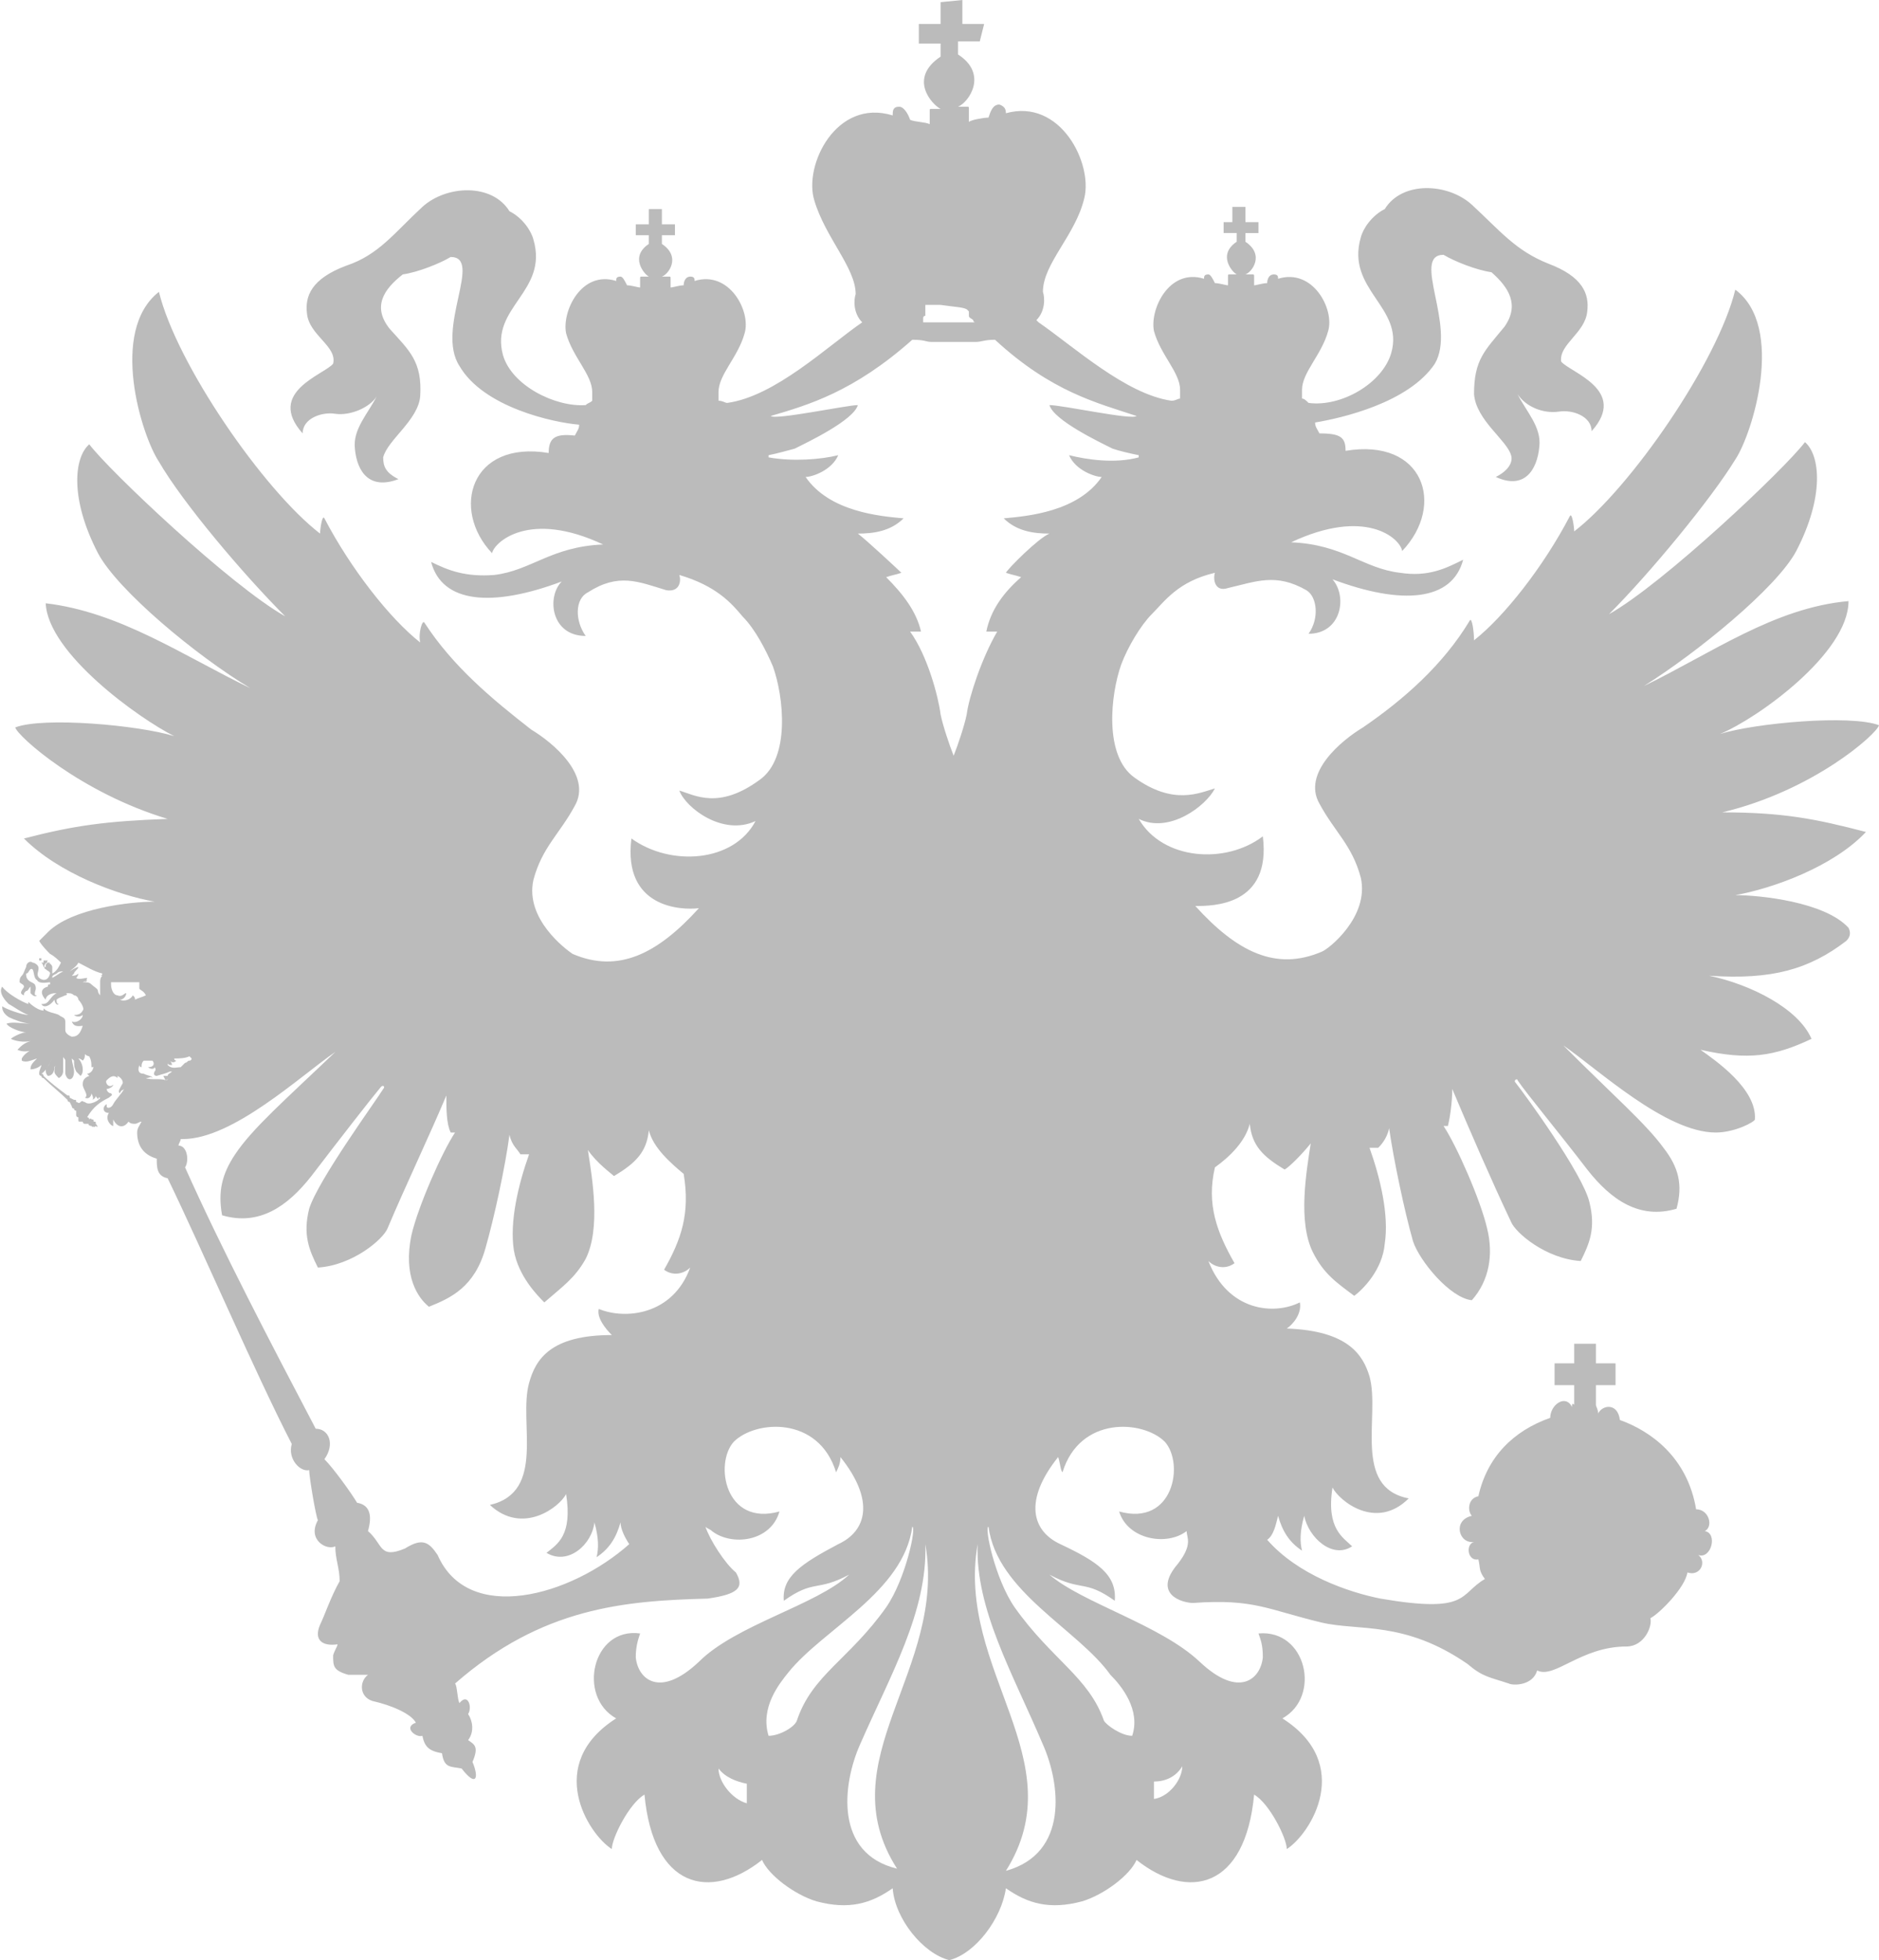 <!-- Generator: Adobe Illustrator 19.0.0, SVG Export Plug-In  -->
<svg version="1.1"
   xmlns="http://www.w3.org/2000/svg" xmlns:xlink="http://www.w3.org/1999/xlink" xmlns:a="http://ns.adobe.com/AdobeSVGViewerExtensions/3.0/"
   x="0px" y="0px" width="86.3px" height="90px" viewBox="0 0 86.3 90" style="enable-background:new 0 0 86.3 90;"
   xml:space="preserve">
<style type="text/css">
  .st0{fill:#BBBBBB;}
</style>
<defs>
</defs>
<path class="st0" d="M86.3,33.3c-1.3-0.5-5.7-0.1-7.3,0.4c1.7-0.7,5.9-3.7,5.9-6.1c-3.4,0.3-6.3,2.4-9.4,3.9c2.4-1.5,6.1-4.5,7-6.2
  c1.3-2.5,1.1-4.4,0.4-5c-0.9,1.2-6.5,6.5-9,7.9c1.9-1.9,4.7-5.3,5.8-7.1c0.8-1.2,2.3-6.1,0-7.8c-0.8,3.3-4.8,9.1-7.4,11.1
  c0-0.2-0.1-0.9-0.2-0.7c-1.2,2.3-3,4.6-4.4,5.7c0-0.4-0.1-1.1-0.2-0.9c-1.2,2-3,3.6-4.9,4.9c-1,0.6-2.8,2.1-2,3.5
  c0.7,1.3,1.5,1.9,1.9,3.4c0.4,1.8-1.5,3.3-1.8,3.4c-2.1,0.9-3.9,0-5.8-2.1c0.8,0,3.5,0,3.1-3.2c-1.7,1.3-4.6,1.1-5.7-0.8
  c1.4,0.7,3.1-0.6,3.5-1.4c-0.7,0.2-1.9,0.8-3.7-0.5c-1.4-1-1.1-3.8-0.6-5.2c0.3-0.8,0.9-1.8,1.4-2.3c0.6-0.6,1.2-1.5,2.9-1.9
  c-0.1,0.3,0,0.9,0.6,0.7c1.3-0.3,2.2-0.7,3.6,0.1c0.5,0.3,0.6,1.3,0.1,2c1.5,0,1.8-1.7,1.1-2.5c3.2,1.2,5.5,1,6-0.9
  c-0.8,0.4-1.6,0.8-2.9,0.6c-1.7-0.2-2.6-1.3-5-1.4c3.4-1.6,5-0.2,5.1,0.4c2-2.1,1-5.2-2.6-4.6c0-0.6-0.2-0.8-1.2-0.8
  c-0.1-0.2-0.2-0.3-0.2-0.5c1.2-0.2,4.3-0.9,5.5-2.7c1-1.7-1.1-5,0.4-5c0.5,0.3,1.5,0.7,2.2,0.8c0.8,0.7,1.3,1.5,0.6,2.5
  c-0.9,1.1-1.4,1.5-1.4,3.1c0.1,1.2,1.5,2.1,1.7,2.8c0.1,0.3-0.1,0.7-0.7,1c1.3,0.6,1.9-0.3,2-1.4c0.1-0.9-0.6-1.6-1-2.4
  c0.4,0.6,1.2,0.9,1.9,0.8c0.6-0.1,1.5,0.2,1.5,0.9c1.7-1.9-1-2.7-1.4-3.2c-0.1-0.8,1.1-1.3,1.2-2.3c0.1-0.8-0.2-1.6-1.8-2.2
  c-1.5-0.6-2.2-1.5-3.5-2.7c-1.1-1-3.2-1.1-4,0.2c-0.6,0.3-1,0.9-1.1,1.3c-0.7,2.4,2,3.2,1.4,5.3c-0.4,1.4-2.3,2.5-3.8,2.3
  c-0.1-0.1-0.2-0.2-0.3-0.2v-0.4c0-0.8,0.9-1.6,1.2-2.7c0.3-1-0.7-2.9-2.3-2.4c0-0.1,0-0.2-0.2-0.2c-0.2,0-0.3,0.2-0.3,0.4
  c-0.2,0-0.5,0.1-0.6,0.1v-0.4c0-0.1,0-0.1-0.1-0.1h-0.3c0.3-0.1,0.9-0.9,0-1.5v-0.4h0.6v-0.5h-0.6V9.5h-0.6v0.7h-0.4v0.5h0.6v0.4
  c-0.9,0.6-0.2,1.4,0,1.5h-0.3c-0.1,0-0.1,0-0.1,0.1v0.4c-0.1,0-0.4-0.1-0.6-0.1c-0.1-0.2-0.2-0.4-0.3-0.4c-0.2,0-0.2,0.1-0.2,0.2
  c-1.6-0.5-2.5,1.4-2.3,2.4c0.3,1.1,1.2,1.9,1.2,2.7v0.4c-0.1,0-0.2,0.1-0.4,0.1c-2.1-0.3-4.5-2.5-6.1-3.6l-0.1-0.1
  c0.4-0.4,0.4-1,0.3-1.3c0-1.3,1.5-2.6,1.9-4.3c0.4-1.6-1.1-4.6-3.6-3.9c0-0.1,0-0.3-0.3-0.4c-0.3,0-0.4,0.3-0.5,0.6
  c-0.2,0-0.8,0.1-0.9,0.2V5c0-0.1,0-0.1-0.1-0.1H44c0.5-0.2,1.4-1.5,0-2.4V1.9h1l0.2-0.8h-1V0l-1,0.1v1h-1V2h1v0.6
  c-1.5,1-0.4,2.2,0,2.4h-0.4c-0.1,0-0.1,0-0.1,0.1v0.6c-0.2-0.1-0.7-0.1-0.9-0.2c-0.1-0.3-0.3-0.6-0.5-0.6C41,4.9,41,5.1,41,5.3
  c-2.6-0.8-4.1,2.3-3.6,3.9c0.5,1.7,1.9,3.1,1.9,4.3c-0.1,0.3-0.1,0.9,0.3,1.3c-1.6,1.1-4,3.4-6.2,3.7c-0.1,0-0.2-0.1-0.4-0.1V18
  c0-0.8,0.9-1.6,1.2-2.7c0.3-1-0.7-2.9-2.3-2.4c0-0.1,0-0.2-0.2-0.2c-0.2,0-0.3,0.2-0.3,0.4c-0.2,0-0.5,0.1-0.6,0.1v-0.4
  c0-0.1,0-0.1-0.1-0.1h-0.3c0.3-0.1,0.9-0.9,0-1.5v-0.4H31v-0.5h-0.6V9.6h-0.6v0.7h-0.6v0.5h0.6v0.4c-0.9,0.6-0.2,1.4,0,1.5h-0.3
  c-0.1,0-0.1,0-0.1,0.1v0.4c-0.1,0-0.4-0.1-0.6-0.1c-0.1-0.2-0.2-0.4-0.3-0.4c-0.2,0-0.2,0.1-0.2,0.2c-1.6-0.5-2.5,1.4-2.3,2.4
  c0.3,1.1,1.2,1.9,1.2,2.7v0.4c-0.1,0.1-0.2,0.1-0.3,0.2c-1.4,0.1-3.4-0.9-3.8-2.3c-0.6-2.2,2.1-2.9,1.4-5.3c-0.1-0.4-0.5-1-1.1-1.3
  c-0.8-1.3-2.9-1.2-4-0.2c-1.3,1.2-2,2.2-3.5,2.7c-1.6,0.6-1.9,1.4-1.8,2.2c0.1,1,1.4,1.5,1.2,2.3c-0.4,0.5-3.1,1.3-1.4,3.2
  c0-0.7,0.9-1,1.5-0.9c0.7,0.1,1.6-0.3,1.9-0.8c-0.4,0.8-1.1,1.5-1,2.4c0.1,1.1,0.7,1.9,2,1.4c-0.6-0.3-0.7-0.6-0.7-1
  c0.2-0.8,1.6-1.7,1.7-2.8c0.1-1.6-0.5-2.1-1.4-3.1c-0.8-1-0.3-1.8,0.6-2.5c0.7-0.1,1.7-0.5,2.2-0.8c1.5,0-0.7,3.3,0.4,5
  c1.1,1.9,4.3,2.6,5.5,2.7c0,0.2-0.1,0.3-0.2,0.5c-0.9-0.1-1.2,0.1-1.2,0.8c-3.6-0.6-4.5,2.6-2.6,4.6c0.1-0.5,1.7-2,5.1-0.4
  c-2.4,0.1-3.3,1.2-5,1.4c-1.3,0.1-2.1-0.2-2.9-0.6c0.5,1.9,2.8,2.1,6,0.9c-0.7,0.7-0.5,2.5,1.1,2.5c-0.5-0.7-0.5-1.7,0.1-2
  c1.4-0.9,2.3-0.5,3.6-0.1c0.6,0.1,0.7-0.4,0.6-0.7c1.7,0.5,2.4,1.3,2.9,1.9c0.6,0.6,1.1,1.6,1.4,2.3c0.5,1.4,0.8,4.2-0.6,5.2
  c-1.9,1.4-3,0.7-3.7,0.5c0.3,0.8,2,2.1,3.5,1.4c-1,1.9-3.9,2.1-5.7,0.8c-0.4,3.2,2.3,3.3,3.1,3.2c-1.9,2.1-3.7,3-5.8,2.1
  c-0.3-0.2-2.2-1.6-1.8-3.4c0.4-1.5,1.2-2.1,1.9-3.4c0.8-1.4-1-2.9-2-3.5c-1.8-1.4-3.6-2.9-4.9-4.9c-0.1-0.2-0.3,0.5-0.2,0.9
  c-1.4-1.1-3.2-3.4-4.4-5.7c-0.1-0.2-0.2,0.5-0.2,0.7c-2.6-2-6.6-7.8-7.4-11.1c-2.3,1.8-0.8,6.6,0,7.8c1.1,1.9,3.9,5.2,5.8,7.1
  c-2.5-1.4-8.1-6.7-9-7.9c-0.7,0.6-0.9,2.5,0.4,5c0.9,1.7,4.5,4.7,7,6.2c-3.1-1.5-6-3.5-9.4-3.9C2.2,30,6.4,33,8,33.8
  c-1.6-0.5-6-0.9-7.3-0.4c0.1,0.4,3,3,7,4.2c-2.8,0.1-4.3,0.3-6.6,0.9c1.6,1.6,4.3,2.6,6,2.9c-1.1,0-3.8,0.3-4.9,1.4
  c-0.1,0.1-0.3,0.3-0.4,0.4c0.1,0.2,0.4,0.5,0.5,0.6c0.2,0.1,0.4,0.3,0.5,0.4c-0.1,0.2-0.2,0.4-0.4,0.5v-0.3c0-0.1-0.2-0.3-0.3-0.1
  v0.1H2c0,0,0-0.1-0.1-0.2H2v-0.1H1.9V44H1.8v0.1h0.4c-0.1,0.1,0,0.2,0.1,0.1H2.2c-0.2,0-0.2,0.3-0.1,0.3c0.1,0.1,0.2,0.1,0.2,0.2
  c-0.1,0.4-0.4,0.3-0.5,0.2c-0.2-0.2,0.1-0.4-0.1-0.6c0,0-0.1-0.1-0.2-0.1c-0.1-0.1-0.3,0-0.3,0.2c-0.1,0.2-0.1,0.3-0.2,0.4
  c-0.1,0.1-0.1,0.2-0.1,0.3c0.1,0.1,0.2,0.1,0.2,0.2c0,0.1-0.3,0.3,0,0.4c0-0.1,0-0.1,0.1-0.2c0.1,0,0.1-0.1,0.2-0.2v0.3
  c0.1,0.1,0.2,0.2,0.3,0.1c-0.1,0-0.1,0-0.1-0.1c0-0.1,0.1-0.2,0-0.4c-0.1-0.1-0.2-0.1-0.3-0.2c-0.1-0.1-0.1-0.2-0.1-0.3
  c0.1,0,0.1-0.1,0.2-0.2c0.2-0.1,0.1,0.4,0.3,0.5c0.1,0.2,0.5,0.1,0.6,0.1v0.1c-0.1,0-0.1,0-0.1,0.1c-0.4,0.1-0.3,0.4-0.1,0.6
  c0-0.1,0.1-0.3,0.5-0.3c-0.2,0.1-0.3,0.3-0.4,0.4S2,46.1,1.9,46.1c0.1,0.2,0.4,0.1,0.6-0.2c0,0.1,0.1,0.3,0.2,0.2
  c-0.1,0-0.1-0.1-0.1-0.2c0.1-0.1,0.2-0.1,0.4-0.2c0.1,0,0.1-0.1,0-0.1c0.2,0,0.3,0,0.4,0.1c0.1,0,0.2,0.1,0.2,0.2
  c0.1,0.1,0.3,0.4,0.2,0.5c-0.1,0.2-0.3,0.2-0.4,0.2c0.1,0.1,0.3,0.1,0.4,0c0,0.2-0.3,0.4-0.5,0.3c0.1,0.3,0.4,0.2,0.5,0.2
  c-0.1,0.3-0.2,0.5-0.5,0.5c0,0-0.3-0.1-0.3-0.3v-0.4c0-0.2-0.2-0.2-0.3-0.3c-0.2-0.1-0.5-0.1-0.7-0.3v0.1c-0.2,0-0.5-0.2-0.7-0.4
  v0.1c-0.3-0.1-1-0.5-1.2-0.8c-0.2,0.3,0.2,0.7,0.3,0.8c0.2,0.1,0.6,0.4,0.9,0.5c-0.3,0-1.1-0.3-1.2-0.4c0,0.1,0,0.3,0.3,0.5
  c0.2,0.1,0.7,0.3,1,0.3c-0.4,0-0.8-0.1-1.1,0c0.1,0.2,0.7,0.4,0.9,0.4c-0.2,0-0.6,0.2-0.7,0.3c0,0,0.4,0.2,0.9,0.1
  C1.1,47.9,1,48,0.8,48.2c0.2,0.1,0.5,0.1,0.7,0c-0.1,0-0.4,0.2-0.5,0.4v0.1c0.2,0.1,0.4,0,0.7-0.1c-0.2,0.2-0.3,0.3-0.3,0.5
  c0.2,0,0.4-0.1,0.5-0.2c0,0.1-0.1,0.2-0.1,0.4c0,0.1,0.1,0.1,0.1,0.1s0,0.1,0.1,0.1c0.3,0.3,0.8,0.7,1.1,1c0,0.1,0.1,0.1,0.1,0.1
  l0.1,0.2c0,0.1,0.1,0.1,0.1,0.1C3.4,51,3.5,51,3.5,51v0.2c0,0.1,0.1,0.1,0.1,0.1v0.1c0,0.1,0,0.1,0.1,0.1h0.1c0,0,0,0.1,0.1,0.1h0.2
  c-0.1,0,0,0.1,0.1,0.1c0,0,0.1,0.1,0.1,0c0,0.1,0.1,0,0.1,0c0.1,0.1,0.1,0,0-0.1c0-0.1,0-0.1-0.1-0.1c0-0.1,0-0.1-0.1-0.1
  c0,0,0-0.1-0.1,0c0,0,0-0.1-0.1-0.1c0.3-0.5,0.6-0.7,1-0.9c0.1-0.1,0.2-0.1,0.1-0.2c-0.1,0-0.2-0.1-0.2-0.2c0.1,0,0.3-0.1,0.3-0.2
  C5,50,4.8,49.7,4.9,49.6c0.1-0.1,0.3-0.3,0.5-0.1v-0.1c0.2,0.1,0.3,0.3,0.2,0.4c-0.1,0.2-0.2,0.3-0.1,0.4C5.6,50,5.6,50.1,5.7,50
  c-0.1,0.2-0.4,0.5-0.5,0.7s-0.3,0.2-0.3,0.1v-0.1c-0.2,0.1-0.2,0.4,0.1,0.4c-0.2,0.3,0.1,0.6,0.2,0.6v-0.3c0.2,0.4,0.5,0.4,0.7,0.1
  c0.1,0.1,0.2,0.1,0.3,0.1s0.2-0.1,0.3-0.1c-0.1,0.2-0.2,0.3-0.2,0.5c0,0.5,0.2,1,0.9,1.2c0,0.4,0,0.8,0.5,0.9
  c1.6,3.3,4,8.9,5.7,12.2c-0.2,0.7,0.4,1.3,0.8,1.2c0,0.3,0.3,2.1,0.4,2.3c-0.5,0.9,0.4,1.4,0.8,1.2c0,0.6,0.2,1,0.2,1.6
  c-0.4,0.7-0.7,1.6-0.9,2c-0.3,0.7,0.1,1,0.8,0.9c0,0.1-0.1,0.2-0.2,0.5c0,0.5,0,0.7,0.7,0.9h0.9c-0.4,0.3-0.4,1,0.2,1.2
  c0.9,0.2,1.8,0.6,2,1c-0.6,0.2,0,0.7,0.3,0.6c0.1,0.5,0.3,0.7,0.9,0.8c0.1,0.7,0.4,0.6,0.9,0.7c0.7,0.9,0.8,0.4,0.5-0.3
  c0.3-0.7,0.1-0.8-0.2-1c0.3-0.4,0.2-0.9,0-1.2c0.2-0.3,0-1-0.4-0.5C21,78,21,77.4,20.9,77.3c4-3.5,7.8-3.8,11.6-3.9
  c1.4-0.2,1.7-0.5,1.3-1.2c-0.5-0.4-1.2-1.5-1.4-2.1c0.1,0.1,0.2,0.1,0.3,0.2c0.9,0.7,2.7,0.5,3.1-0.9c-2.5,0.7-3-2.2-2.1-3.2
  c1-1,3.9-1.2,4.7,1.4c0.1-0.2,0.2-0.4,0.2-0.7c1.6,2,1.2,3.4-0.1,4c-1.7,0.9-2.6,1.5-2.5,2.6c1.4-1,1.5-0.4,3-1.2
  c-1.5,1.4-5.2,2.3-6.9,4c-1.8,1.7-2.8,0.8-2.9-0.2c0-0.5,0.1-0.8,0.2-1.1c-2.2-0.3-2.9,2.9-1.1,3.9c-3.3,2.1-1.3,5.3-0.2,6
  c0-0.5,0.8-2.1,1.5-2.5c0.4,4.3,3,4.9,5.4,3c0.3,0.7,1.5,1.6,2.5,1.9c1.5,0.4,2.5,0.1,3.5-0.6c0.1,1.4,1.4,3,2.6,3.3
  c1.2-0.3,2.4-1.9,2.6-3.3c1,0.7,2,1,3.5,0.6c1-0.3,2.2-1.2,2.5-1.9c2.4,1.9,5,1.3,5.4-3c0.7,0.4,1.5,2,1.5,2.5
  c1.1-0.7,3.1-3.9-0.2-6c1.8-1,1.1-4.1-1.1-3.9c0.1,0.3,0.2,0.5,0.2,1.1c-0.1,1-1.1,1.9-2.9,0.2c-1.8-1.7-5.4-2.7-6.9-4
  c1.5,0.8,1.6,0.2,3,1.2c0.1-1.2-0.8-1.8-2.5-2.6c-1.3-0.6-1.7-2-0.1-4c0.1,0.3,0.1,0.6,0.2,0.7c0.8-2.6,3.7-2.4,4.7-1.4
  c0.9,1,0.4,3.9-2.1,3.2c0.4,1.3,2.2,1.6,3.1,0.9c0,0.3,0.3,0.6-0.4,1.5c-1.2,1.4,0.2,1.8,0.7,1.8c2.8-0.2,3.4,0.3,5.9,0.9
  c1.7,0.4,3.8-0.1,6.7,1.9c0.7,0.6,1,0.6,1.9,0.9c0.2,0.1,1.1,0.1,1.3-0.6c0.8,0.4,2-1.1,4.1-1.1c0.8,0,1.2-0.9,1.1-1.3
  c0.4-0.2,1.6-1.4,1.7-2.1c0.6,0.2,0.9-0.5,0.5-0.8c0.6,0.2,0.9-1,0.3-1.1c0.4-0.2,0.2-1-0.4-1c-0.4-2.4-2.1-3.6-3.5-4.1
  c-0.1-0.8-0.8-0.7-1-0.3c0-0.2-0.1-0.3-0.1-0.4v-0.9h0.9v-1h-0.9v-0.9h-1v0.9h-0.9v1h0.9v0.9c-0.1-0.1-0.1,0-0.1,0.1
  c-0.3-0.6-1-0.1-1,0.5c-1.7,0.6-2.9,1.8-3.3,3.6c-0.5,0.1-0.5,0.7-0.3,0.9c-0.9,0.2-0.6,1.3,0.1,1.2c-0.4,0.1-0.3,0.9,0.2,0.8
  c0.1,0.4,0,0.5,0.3,0.9c-1.2,0.7-0.7,1.6-4.8,0.9c-1.5-0.3-3.8-1.1-5.2-2.7c0.3-0.2,0.4-0.7,0.5-1.1c0.2,0.7,0.5,1.2,1.1,1.6
  c-0.1-0.4-0.1-0.9,0.1-1.6c0.2,1,1.3,2,2.2,1.4c-0.4-0.4-1.2-0.8-0.9-2.7c0.3,0.6,2,2,3.5,0.5c-2.6-0.5-1.3-3.8-1.8-5.6
  c-0.3-1-1-2.1-3.8-2.2c0.3-0.2,0.7-0.7,0.6-1.2c-1.2,0.6-3.3,0.4-4.2-1.9c0.3,0.3,0.8,0.4,1.2,0.1c-0.8-1.4-1.3-2.7-0.9-4.4
  c0.7-0.5,1.4-1.2,1.6-2c0.1,1,0.6,1.5,1.6,2.1c0.2-0.1,0.8-0.7,1.2-1.2c-0.2,1.3-0.6,3.6,0.1,5c0.5,1,1.1,1.4,1.9,2
  c0.4-0.3,1.3-1.2,1.4-2.4c0.2-1.3-0.2-3-0.7-4.4h0.4c0.1-0.1,0.4-0.4,0.5-0.9c0.2,1.4,0.7,3.8,1.1,5.2c0.3,0.9,1.7,2.6,2.7,2.7
  c0.8-0.9,1-2.1,0.7-3.3c-0.3-1.3-1.4-3.8-2-4.7h0.2c0.1-0.4,0.2-1.1,0.2-1.7c0.8,1.9,1.8,4.2,2.7,6.1c0.2,0.5,1.6,1.7,3.2,1.8
  c0.4-0.8,0.7-1.5,0.4-2.7c-0.3-1.3-3-5-3.4-5.5c-0.1-0.1,0.1-0.2,0.1-0.1c0.4,0.6,1.9,2.4,3.2,4.1c1.1,1.4,2.4,2.3,4.1,1.8
  c0.3-1.1,0.1-1.9-0.6-2.8c-0.8-1.1-2.3-2.4-4.6-4.7c1.6,1.1,4.7,4,7,4c0.9,0,1.8-0.5,1.8-0.6c0.1-1.4-1.8-2.7-2.5-3.2
  c2.2,0.5,3.4,0.3,5.1-0.5c-0.6-1.4-2.8-2.5-4.7-2.9c2.9,0.2,4.6-0.3,6.3-1.6c0.2-0.2,0.2-0.4,0.1-0.6c-1.1-1.2-4.1-1.5-5.2-1.5
  c1.7-0.3,4.5-1.3,6-2.9c-2.3-0.6-3.8-0.9-6.6-0.9C83.3,36.3,86.2,33.7,86.3,33.3 M2.3,44.1L2.3,44.1L2.3,44.1L2.3,44.1L2.4,44
  L2.3,44.1z M2.3,44.3L2.3,44.3l0.3,0.4L2.3,44.3z M2.4,44.9C2.4,44.9,2.3,44.9,2.4,44.9C2.3,44.9,2.3,44.9,2.4,44.9
  c0-0.1,0-0.1,0.2-0.2c0.1-0.1,0.2-0.1,0.3-0.1C2.7,44.7,2.6,44.8,2.4,44.9 M8.3,49c-0.2,0-0.4,0.1-0.6-0.1v-0.1
  c0,0.1,0.1,0.1,0.2,0.1c0,0,0-0.1-0.1-0.2c0.1,0.1,0.2,0.1,0.3,0c0,0-0.1,0-0.1-0.1c0.2,0,0.5,0,0.7-0.1l0.1,0.1c0,0,0,0.1-0.1,0.1
  c-0.1,0-0.1,0.1-0.2,0.1L8.3,49z M14.5,65.6c-2.1-4-4.3-8.2-6-12c0.2-0.3,0.1-1-0.3-1c0-0.1,0.1-0.2,0.1-0.3h0.1c2.3,0,5.4-2.9,7-4
  c-2.3,2.2-3.8,3.5-4.6,4.7c-0.6,0.9-0.8,1.7-0.6,2.8c1.7,0.5,3-0.4,4.1-1.8c1.3-1.7,2.7-3.5,3.2-4.1c0.1-0.1,0.2,0,0.1,0.1
  c-0.3,0.5-3,4.2-3.4,5.5c-0.3,1.2,0,1.9,0.4,2.7c1.6-0.1,3-1.3,3.2-1.8c0.8-1.9,1.9-4.2,2.7-6.1c0,0.6,0,1.3,0.2,1.7h0.2
  c-0.6,0.9-1.7,3.4-2,4.7c-0.4,1.9,0.3,2.9,0.8,3.3c1-0.4,2.1-0.9,2.6-2.7c0.4-1.4,0.9-3.7,1.1-5.2c0.1,0.5,0.4,0.7,0.5,0.9h0.4
  c-0.5,1.4-0.9,3.1-0.7,4.4c0.2,1.2,1.1,2.1,1.4,2.4c0.8-0.7,1.4-1.1,1.9-2c0.7-1.4,0.3-3.7,0.1-5c0.4,0.6,1.1,1.1,1.2,1.2
  c1-0.6,1.5-1.1,1.6-2.1c0.2,0.8,1,1.5,1.6,2c0.3,1.8-0.1,3-0.9,4.4c0.4,0.3,0.9,0.2,1.2-0.1c-0.8,2.2-3,2.4-4.2,1.9
  c-0.1,0.4,0.3,0.9,0.6,1.2c-2.8,0-3.5,1.1-3.8,2.2c-0.5,1.8,0.8,5-1.8,5.6c1.5,1.4,3.2,0.1,3.5-0.5c0.3,1.9-0.4,2.3-0.9,2.7
  c1,0.6,2.1-0.4,2.2-1.4c0.2,0.7,0.2,1.2,0.1,1.6c0.6-0.4,0.9-0.9,1.1-1.6c0,0.3,0.2,0.7,0.4,1c-2.7,2.4-7.4,3.7-8.8,0.5
  c-0.4-0.6-0.7-0.8-1.5-0.3c-1.2,0.5-1-0.2-1.7-0.8c0.2-0.7,0.1-1.2-0.5-1.3c-0.3-0.5-1.1-1.6-1.5-2C15.4,66.3,15.1,65.6,14.5,65.6
   M44.4,14.2L44.4,14.2C44.5,14.2,44.5,14.2,44.4,14.2l0.1,0.1v0.1v0.1c0,0.1,0.1,0.1,0.2,0.2c0,0,0,0.1,0.1,0.1h-1.2h-1.2v-0.1v-0.1
  c0,0,0-0.1,0.1-0.1v-0.1v-0.1v-0.1v-0.1V14h0.7C43.9,14.1,44.2,14.1,44.4,14.2C44.4,14.1,44.4,14.1,44.4,14.2 M51.1,20.6
  c0.3,0.1,0.7,0.2,1.2,0.3V21c-1.1,0.3-2.4,0.1-3.2-0.1c0.3,0.7,1.2,1,1.5,1c-1.1,1.6-3.4,1.8-4.5,1.9c0.6,0.6,1.4,0.7,2.1,0.7
  c-0.5,0.2-1.9,1.6-2,1.8c0.3,0.1,0.4,0.1,0.7,0.2c-0.8,0.7-1.4,1.5-1.6,2.5h0.5c-0.7,1.2-1.3,3-1.4,3.8c-0.1,0.5-0.4,1.4-0.6,1.9
  c-0.2-0.5-0.5-1.4-0.6-1.9c-0.1-0.8-0.6-2.7-1.4-3.8h0.5c-0.2-0.9-0.8-1.7-1.6-2.5c0.3-0.1,0.4-0.1,0.7-0.2c-0.1-0.1-1.6-1.5-2-1.8
  c0.7,0,1.5-0.1,2.1-0.7c-1.1-0.1-3.4-0.3-4.5-1.9c0.3,0,1.2-0.3,1.5-1c-0.8,0.2-2.1,0.3-3.2,0.1v-0.1c0.5-0.1,0.8-0.2,1.2-0.3
  c0.6-0.3,2.7-1.3,2.9-2c-0.5,0-3.8,0.7-4,0.5c1.7-0.5,3.8-1.1,6.5-3.5c0.6,0,0.6,0.1,0.9,0.1h1h1c0.3,0,0.4-0.1,0.9-0.1
  c2.6,2.4,4.7,2.9,6.5,3.5c-0.2,0.2-3.4-0.5-4-0.5C48.4,19.3,50.5,20.3,51.1,20.6 M41.9,70.1c0.2,0-0.3,2.4-1.2,3.7
  c-1.7,2.4-3.4,3.1-4.1,5.2c-0.1,0.3-0.8,0.7-1.3,0.7c-0.4-1.3,0.5-2.4,0.9-2.9C37.8,74.8,41.5,73.1,41.9,70.1 M33,81.2
  c0.3,0.4,0.8,0.6,1.3,0.7v0.9C33.6,82.6,33,81.8,33,81.2 M39.5,80.1c1.4-3.2,3.1-6.1,3-9.2c1,5.8-4.5,9.9-1.3,14.9
  C38.3,85.1,38.7,81.9,39.5,80.1 M44.9,70.9c-0.1,3,1.6,5.9,3,9.2c0.8,1.8,1.2,5-1.7,5.8C49.4,80.8,43.9,76.7,44.9,70.9 M53,81.8
  c0.5,0,1-0.2,1.3-0.7c0,0.6-0.6,1.4-1.3,1.5V81.8z M52,79.7c-0.5,0-1.2-0.5-1.3-0.7c-0.7-2-2.4-2.8-4.1-5.2
  c-0.9-1.3-1.4-3.7-1.2-3.7c0.4,3,4.1,4.7,5.6,6.8C51.5,77.4,52.4,78.5,52,79.7 M6.4,45.1v0.3c0.1,0.1,0.2,0.1,0.3,0.3
  c-0.2,0.1-0.3,0.1-0.5,0.2c0-0.1,0-0.1-0.1-0.2C6,45.9,5.7,46,5.5,45.9c0.2,0,0.3-0.2,0.3-0.3c-0.1,0-0.2,0.2-0.4,0.1
  c-0.2,0-0.3-0.3-0.3-0.5v-0.1H6.4z M3.8,45.1C3.9,45.1,4,45,4,44.9c-0.1,0-0.4,0.1-0.5,0c0,0,0.1-0.1,0.1-0.2
  c-0.1,0.1-0.2,0.1-0.3,0.1l0.1-0.1c0-0.1,0.2-0.2,0.2-0.3c-0.1,0-0.4,0.2-0.4,0.2c0.1-0.1,0.3-0.2,0.4-0.4c0.4,0.2,0.7,0.4,1.1,0.5
  c0,0.1-0.1,0.1-0.1,0.1h0.1c-0.1,0.1-0.1,0.2-0.1,0.3v0.4v0.2c0,0-0.1-0.1-0.1-0.2s-0.2-0.2-0.3-0.3C4.1,45.1,4,45.1,3.8,45.1L4,45
  C4,45.1,3.8,45.1,3.8,45.1 M3.9,50.6c-0.1,0-0.1-0.1-0.2,0c-0.1,0.1-0.1,0-0.2,0c0-0.1,0-0.1-0.1-0.1l-0.2-0.1c0-0.1,0-0.1-0.1-0.1
  C2.7,50,2.3,49.7,2,49.4c0,0,0-0.1-0.1-0.1c0.2-0.1,0.4-0.5,0.5-0.7c-0.1,0.2-0.2,0.4-0.3,0.5c0,0.1,0,0.2,0.1,0.3
  c0.2,0,0.3-0.2,0.3-0.4c0.1-0.2,0.1-0.5,0.1-0.5c0,0.1-0.1,0.5-0.1,0.7c0,0.1,0.1,0.2,0.2,0.3c0.2-0.1,0.2-0.3,0.2-0.3v-0.7
  c0,0.1,0.1,0.1,0.1,0.2v0.6c0.1,0.4,0.4,0.3,0.4-0.1c0-0.2-0.1-0.4-0.1-0.6l0.1,0.1c0,0.2,0,0.3,0.1,0.5c0.1,0.1,0.2,0.2,0.2,0.2
  c0.1-0.1,0.1-0.2,0.1-0.3c0-0.2-0.1-0.4-0.2-0.5c0.1,0,0.2,0.1,0.2,0.1c0.1-0.1,0.1-0.2,0.1-0.3c0.1,0.1,0.2,0.1,0.2,0.1
  c0.1,0.2,0.1,0.3,0.1,0.5c0.1,0,0.1,0,0.1-0.1c0,0.3-0.2,0.4-0.3,0.4l0.1,0.1c-0.3,0.1-0.3,0.3-0.3,0.4c0,0.2,0.3,0.5,0.1,0.6
  c0.2,0.1,0.3-0.1,0.3-0.2c0.1,0.2,0.1,0.3,0,0.3c0.1,0,0.2-0.1,0.2-0.2c0,0.1,0.1,0.1,0.1,0.2c0-0.1,0.1-0.1,0-0.2
  c0,0,0,0.1,0.1,0.1C4.6,50.5,4.1,50.8,3.9,50.6 M4.8,50L4.8,50L4.8,50z M7.6,49.6c-0.2-0.1-0.7,0-0.9-0.1c0.2,0,0.2-0.1,0.3,0
  c0-0.1-0.2-0.1-0.4-0.2c-0.2,0-0.3-0.1-0.2-0.4c0,0,0,0.1,0.1,0.1c0-0.1,0-0.2,0.1-0.3H7C7.1,48.8,7.1,49,6.8,49
  c0.1,0.1,0.3,0.1,0.3,0c0,0,0.1,0.1,0,0.2c-0.1,0.2,0.1,0.2,0.1,0.2c0.3-0.1,0.4-0.1,0.6-0.2h0.1c-0.1,0.1-0.2,0.1-0.2,0.2H7.5
  L7.6,49.6C7.8,49.5,7.7,49.6,7.6,49.6"/>
</svg>

